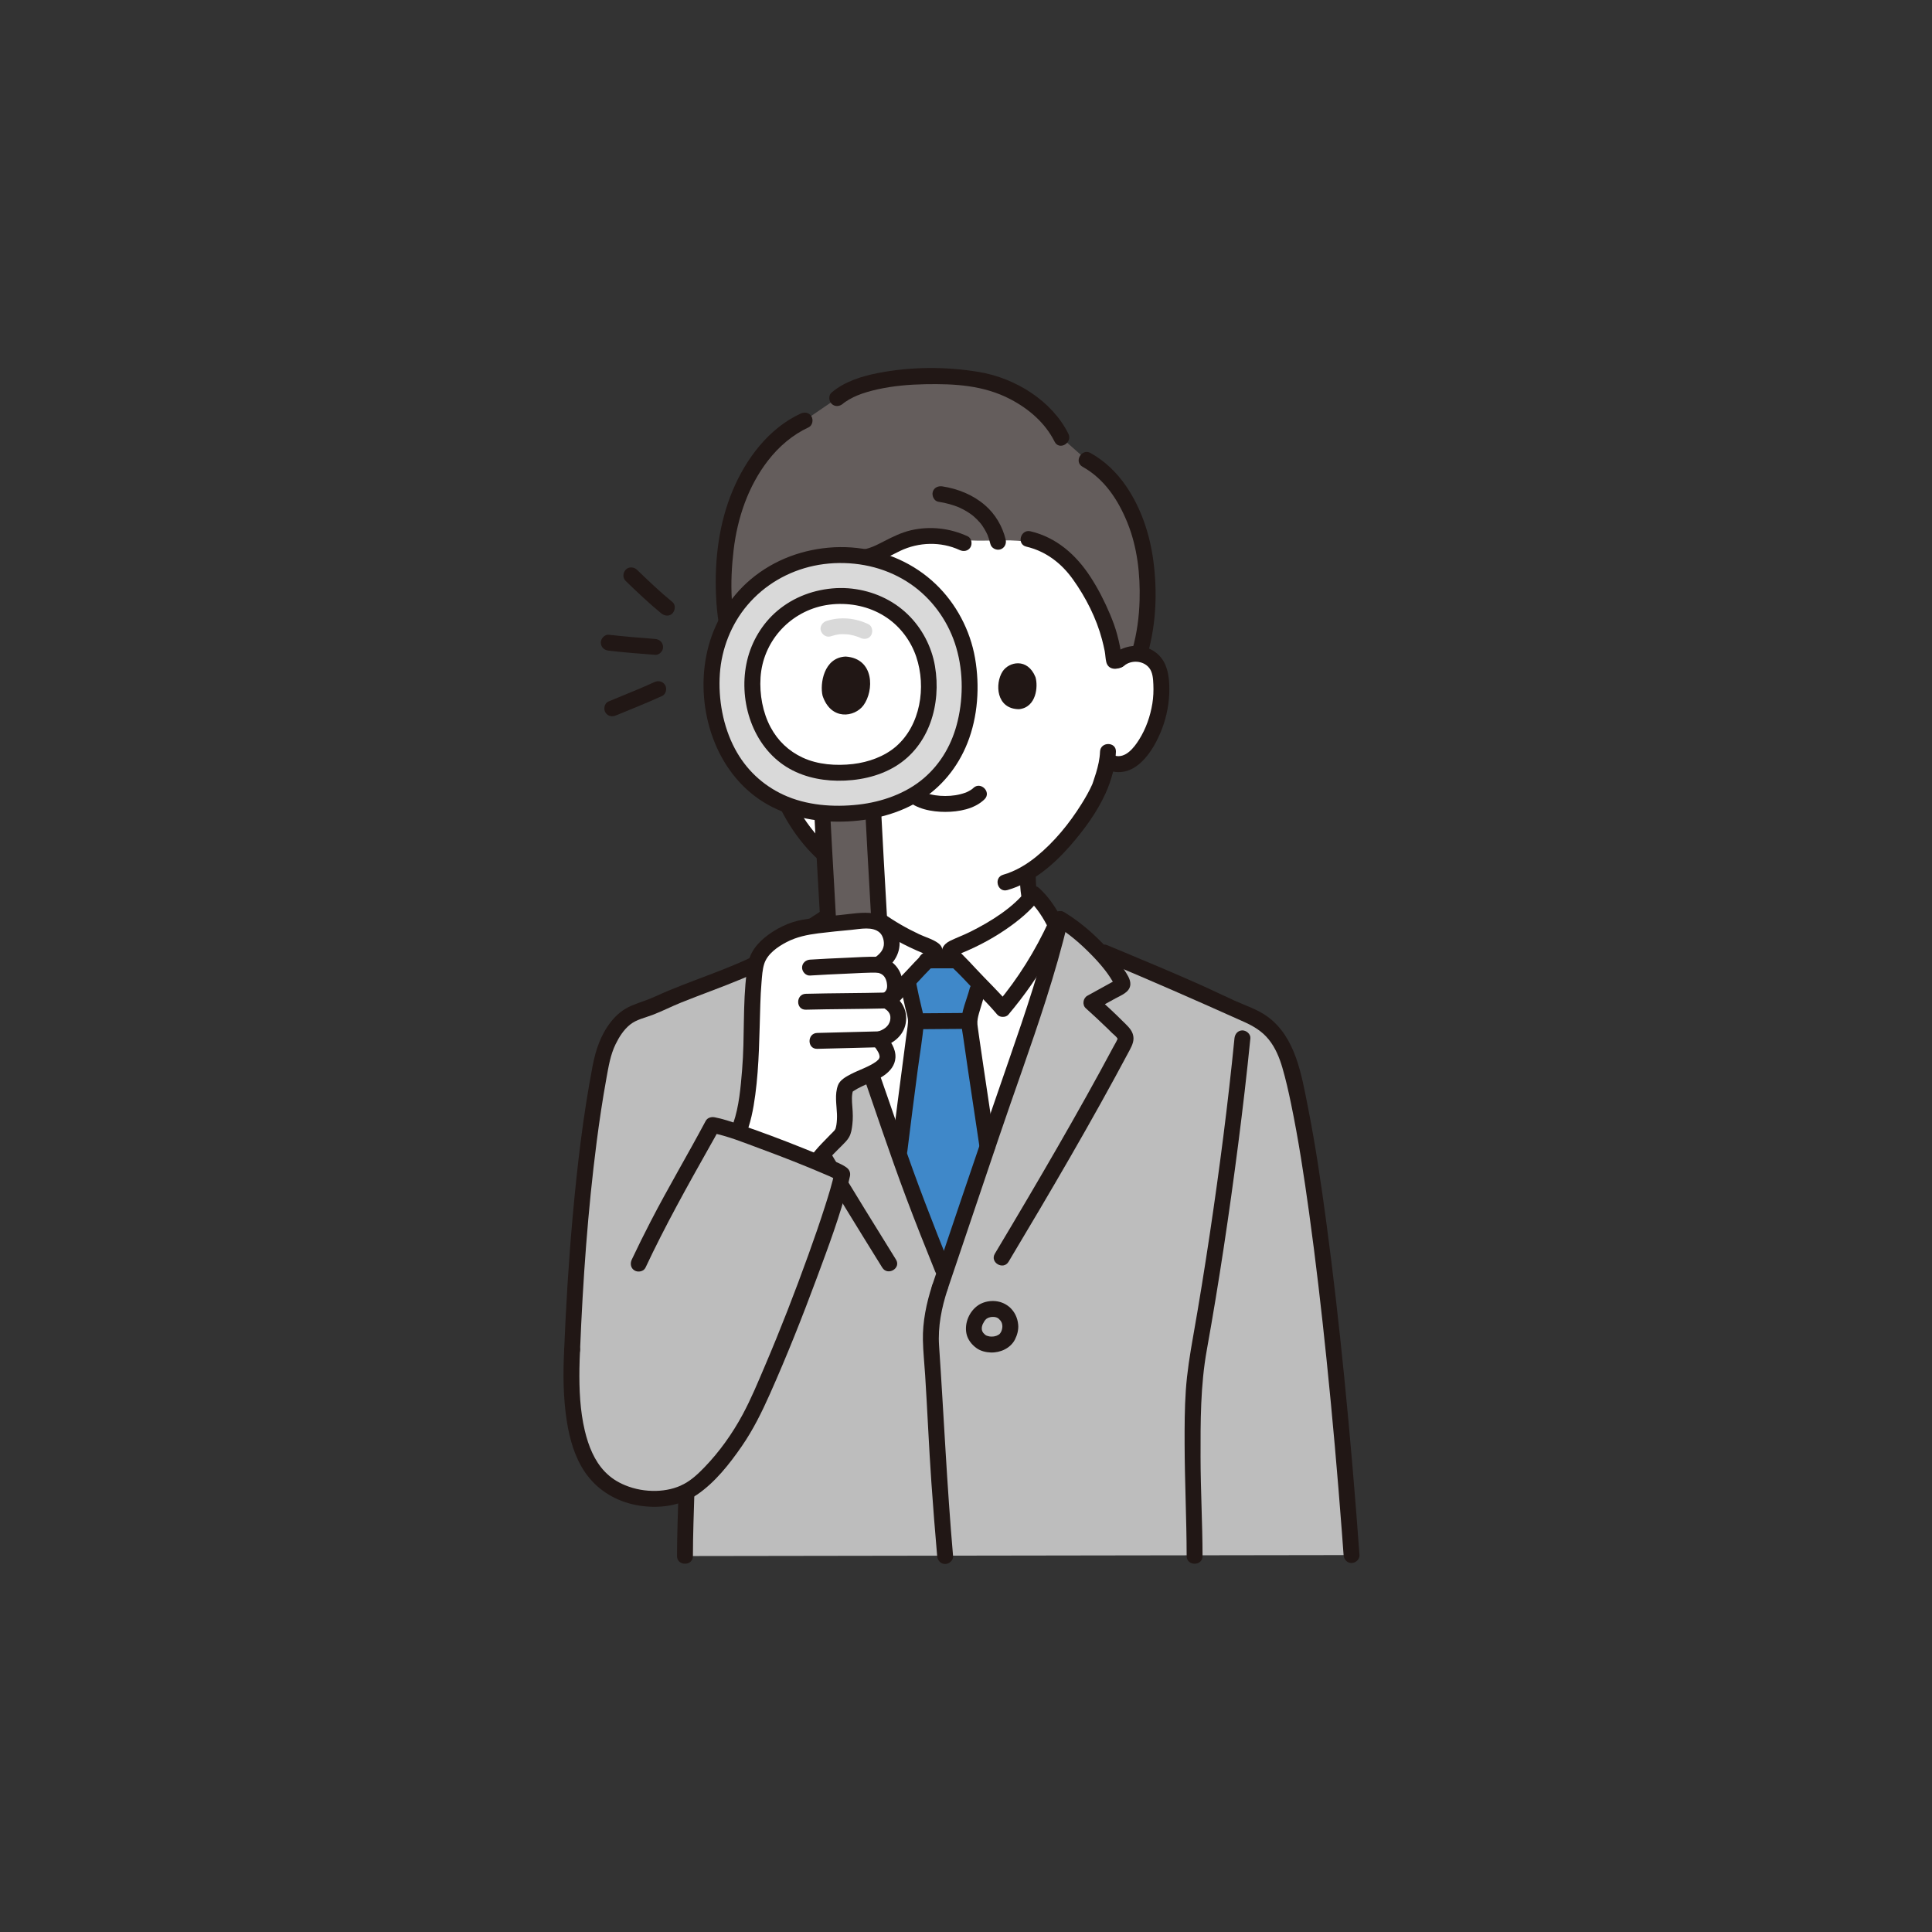 <svg width="168" height="168" viewBox="0 0 168 168" fill="none" xmlns="http://www.w3.org/2000/svg">
<rect x="0" y="0" width="168" height="168" fill="#333333" stroke="none"/>
<mask id="mask0_458_166" style="mask-type:alpha" maskUnits="userSpaceOnUse" x="0" y="0" width="168" height="168">
<rect width="168" height="168" fill="white"/>
</mask>
<g mask="url(#mask0_458_166)">
</g>
<g clip-path="url(#clip0_458_166)">
<path d="M97.252 57.408C97.726 56.981 98.428 56.774 99.084 56.872C99.74 56.971 100.338 57.366 100.638 57.906C100.851 58.284 100.919 58.715 100.958 59.135C101.102 60.792 100.776 62.481 100.024 63.99C99.659 64.726 99.182 65.43 98.519 65.966C97.904 66.457 97.286 66.691 96.265 66.174C96.114 67.085 95.793 67.957 95.669 68.328C95.186 69.619 92.657 73.843 89.369 75.855C89.373 76.894 89.429 77.974 89.775 78.831C90.518 80.671 94.533 82.987 94.809 83.108C94.809 83.108 93.251 93.109 81.645 93.109C70.039 93.109 69.613 83.108 69.613 83.108C69.89 82.987 73.274 80.994 74.02 79.153C74.37 78.29 74.423 77.204 74.425 76.168C72.926 75.439 71.543 74.285 70.303 72.823C68.56 70.77 67.664 68.459 67.175 66.518C66.229 66.896 65.523 66.408 64.969 65.966C64.306 65.43 63.83 64.726 63.464 63.99C62.713 62.481 62.386 60.792 62.53 59.135C62.569 58.715 62.638 58.284 62.85 57.906C63.15 57.366 63.748 56.971 64.404 56.872C65.061 56.774 65.763 56.981 66.236 57.408C66.236 57.408 65.793 44.529 81.922 44.529C98.051 44.529 97.251 57.408 97.251 57.408H97.252Z" fill="white"/>
<path d="M88.681 76.143C88.702 77.31 88.768 78.617 89.416 79.629C89.875 80.345 90.513 80.942 91.166 81.477C91.838 82.027 92.546 82.533 93.277 83.002C93.658 83.246 94.047 83.516 94.461 83.704C94.8 83.859 95.205 83.802 95.406 83.456C95.58 83.159 95.5 82.666 95.159 82.511C94.786 82.341 94.434 82.1 94.09 81.881C93.467 81.486 92.84 81.058 92.277 80.607C91.947 80.343 91.626 80.066 91.325 79.769C91.087 79.534 90.826 79.246 90.686 79.045C90.586 78.901 90.496 78.751 90.421 78.592C90.496 78.751 90.366 78.443 90.362 78.43C90.311 78.28 90.27 78.127 90.235 77.973C90.097 77.374 90.075 76.756 90.063 76.143C90.047 75.254 88.665 75.252 88.681 76.143L88.681 76.143Z" fill="#211715"/>
<path d="M69.963 83.705C70.363 83.522 70.739 83.252 71.103 83.007C71.783 82.549 72.445 82.052 73.052 81.499C73.636 80.968 74.219 80.352 74.56 79.632C75.069 78.558 75.112 77.32 75.118 76.152C75.122 75.262 73.739 75.261 73.735 76.152C73.732 76.704 73.726 77.262 73.651 77.809C73.592 78.244 73.453 78.778 73.301 79.065C72.977 79.677 72.475 80.17 71.941 80.641C71.42 81.101 70.867 81.509 70.284 81.894C69.958 82.11 69.622 82.347 69.264 82.511C68.925 82.666 68.842 83.157 69.016 83.457C69.22 83.805 69.621 83.86 69.962 83.704L69.963 83.705Z" fill="#211715"/>
<path d="M49.748 117.394C49.449 123.228 50.267 127.527 53.152 129.304C55.208 130.571 57.852 130.629 59.693 129.709C59.643 131.444 59.565 133.119 59.563 135.309L117.525 135.223C116.117 115.766 113.913 98.446 112.133 92.511C111.621 90.805 110.853 89.781 110 89.098C109.144 88.413 107.727 87.962 106.741 87.486C103.535 85.937 99.349 84.213 96.064 82.842C96.064 82.842 95.833 82.746 95.437 82.58C94.394 81.507 93.194 80.521 92.206 79.924C90.772 86.076 88.222 92.717 86.201 98.702C84.844 102.718 83.488 106.734 82.132 110.75C80.324 106.265 79.127 103.248 77.593 98.702C75.572 92.717 73.022 86.076 71.587 79.924L66.715 83.322C63.737 84.919 60.019 85.959 56.951 87.421C56.106 87.824 55.06 87.951 54.271 88.635C53.311 89.467 52.594 90.875 52.308 92.305C51.455 96.572 50.26 104.764 49.748 117.394" fill="#BDBDBD"/>
<path d="M66.21 57.314C66.706 57.825 66.982 56.779 67.17 56.37C67.469 55.72 67.906 54.77 68.226 54.13C68.402 53.778 68.656 53.261 68.812 52.902C68.977 52.521 69.152 52.145 69.337 51.776C69.711 51.028 70.125 50.304 70.574 49.607C70.79 49.273 71.023 48.935 71.365 48.71C72.336 48.073 73.668 48.587 74.852 48.498C76.167 48.399 77.257 47.551 78.47 47.067C80.156 46.395 82.742 46.218 84.376 46.994C85.203 47.036 85.974 47 86.723 46.994C87.369 46.988 88.275 46.956 89.235 47.106C91.646 47.659 93.319 48.989 94.532 51.005C95.252 52.202 96.078 53.9 96.441 55.23C96.585 55.757 96.713 56.291 96.798 56.834C96.827 57.015 96.848 57.202 96.864 57.384C96.876 57.508 97 57.552 97.292 57.354L97.252 57.409C97.722 56.984 98.419 56.777 99.072 56.871C100.216 53.112 99.907 48.346 98.794 45.504C98.029 43.549 96.857 41.293 94.483 39.99L92.303 38.061C91.325 36.074 89.28 34.372 86.592 33.412C83.775 32.406 75.562 32.236 72.802 34.623L69.967 36.561C66.806 38.004 64.575 41.458 63.625 45.017C62.646 48.684 62.638 54 64.016 56.973C64.768 56.7 65.668 56.895 66.237 57.408L66.21 57.314Z" fill="#645D5C"/>
<path d="M92.9 37.712C91.457 34.83 88.289 32.885 85.17 32.353C82.273 31.86 79.191 31.876 76.307 32.447C74.89 32.727 73.431 33.184 72.313 34.134C72.028 34.376 72.064 34.863 72.313 35.111C72.595 35.393 73.005 35.354 73.291 35.111C73.301 35.102 73.459 34.974 73.344 35.063C73.394 35.024 73.447 34.987 73.499 34.951C73.608 34.876 73.72 34.806 73.834 34.739C74.034 34.623 74.385 34.453 74.501 34.406C75.079 34.166 75.687 33.995 76.297 33.859C77.664 33.554 79.052 33.437 80.459 33.41C83.037 33.362 85.557 33.504 87.878 34.724C89.478 35.564 90.888 36.778 91.707 38.41C92.105 39.206 93.298 38.506 92.9 37.712Z" fill="#211715"/>
<path d="M95.654 65.366C95.632 66.002 95.485 66.62 95.303 67.228C95.234 67.457 95.159 67.683 95.082 67.909C95.056 67.988 95.03 68.066 95.002 68.144C94.984 68.196 94.898 68.385 94.988 68.186C94.716 68.793 94.386 69.371 94.032 69.934C92.972 71.624 91.68 73.209 90.13 74.475C89.274 75.174 88.297 75.76 87.23 76.065C86.376 76.309 86.738 77.644 87.597 77.398C89.803 76.768 91.641 75.18 93.118 73.478C94.287 72.13 95.399 70.615 96.138 68.981C96.644 67.865 96.995 66.591 97.037 65.366C97.067 64.476 95.684 64.477 95.654 65.366Z" fill="#211715"/>
<path d="M66.224 65.385C67.091 70.032 69.71 74.609 74.077 76.764C74.411 76.929 74.825 76.855 75.023 76.516C75.201 76.211 75.111 75.736 74.775 75.57C72.666 74.53 70.895 72.767 69.67 70.774C68.587 69.012 67.935 67.043 67.557 65.017C67.488 64.65 67.045 64.442 66.707 64.535C66.321 64.641 66.155 65.017 66.224 65.385Z" fill="#211715"/>
<path d="M97.741 57.897C98.361 57.368 99.415 57.428 99.931 58.08C100.242 58.474 100.271 59.038 100.292 59.518C100.316 60.072 100.295 60.634 100.205 61.182C100.024 62.285 99.65 63.363 99.053 64.311C98.611 65.016 97.877 65.968 96.943 65.711C96.084 65.475 95.717 66.808 96.575 67.044C98.979 67.706 100.556 64.865 101.184 62.981C101.56 61.855 101.731 60.64 101.671 59.454C101.613 58.298 101.305 57.198 100.252 56.569C99.134 55.902 97.734 56.09 96.763 56.919C96.479 57.162 96.513 57.648 96.763 57.897C97.044 58.178 97.456 58.14 97.741 57.897Z" fill="#211715"/>
<path d="M66.726 56.919C65.832 56.156 64.612 55.942 63.528 56.423C62.423 56.913 61.959 57.931 61.846 59.078C61.614 61.411 62.315 64.019 63.84 65.822C64.655 66.788 65.833 67.563 67.138 67.26C68.004 67.058 67.637 65.725 66.77 65.926C65.862 66.138 64.979 65.13 64.532 64.461C63.902 63.516 63.505 62.423 63.306 61.308C63.208 60.761 63.178 60.202 63.193 59.646C63.207 59.163 63.218 58.581 63.501 58.166C63.992 57.445 65.095 57.338 65.749 57.897C66.032 58.139 66.448 58.176 66.726 57.897C66.975 57.649 67.011 57.163 66.726 56.919Z" fill="#211715"/>
<path d="M69.619 35.964C66.838 37.255 64.88 39.877 63.715 42.643C62.515 45.49 62.129 48.679 62.262 51.751C62.334 53.395 62.551 55.08 63.128 56.629C63.259 56.979 63.596 57.217 63.978 57.112C64.314 57.02 64.592 56.613 64.461 56.262C63.477 53.621 63.465 50.6 63.792 47.834C64.12 45.047 65.053 42.282 66.786 40.046C67.731 38.827 68.913 37.809 70.316 37.158C70.655 37.001 70.74 36.513 70.564 36.212C70.361 35.865 69.958 35.807 69.618 35.965L69.619 35.964Z" fill="#211715"/>
<path d="M94.135 40.587C96.045 41.654 97.242 43.485 98.044 45.474C98.9 47.598 99.158 49.939 99.094 52.215C99.054 53.642 98.865 55.057 98.48 56.434C98.24 57.292 99.574 57.659 99.814 56.802C100.545 54.184 100.648 51.387 100.283 48.702C99.975 46.434 99.226 44.182 97.928 42.281C97.12 41.097 96.088 40.095 94.832 39.393C94.055 38.959 93.357 40.152 94.134 40.587H94.135Z" fill="#211715"/>
<path d="M84.145 46.636C82.601 45.922 80.874 45.727 79.212 46.111C78.387 46.303 77.631 46.676 76.883 47.061C76.232 47.397 75.541 47.766 74.795 47.81C74.013 47.858 73.239 47.66 72.457 47.7C71.608 47.744 70.876 48.067 70.345 48.741C69.274 50.1 68.626 51.736 67.874 53.276C67.528 53.985 67.258 54.728 66.901 55.431C66.738 55.753 66.544 56.053 66.402 56.385C66.342 56.525 66.282 56.664 66.209 56.798C66.215 56.788 66.136 56.912 66.136 56.914C66.04 56.727 66.699 56.826 66.699 56.825C66.046 56.222 65.066 57.198 65.721 57.803C66.318 58.354 67.046 58.143 67.42 57.464C67.534 57.258 67.605 57.033 67.711 56.823C67.903 56.441 68.128 56.08 68.304 55.69C68.95 54.26 69.549 52.803 70.3 51.423C70.51 51.038 70.73 50.659 70.961 50.288C71.158 49.97 71.347 49.614 71.637 49.368C72.179 48.91 73.033 49.085 73.677 49.146C74.494 49.222 75.285 49.212 76.068 48.938C76.838 48.669 77.541 48.256 78.274 47.904C79.883 47.132 81.817 47.076 83.446 47.829C83.785 47.986 84.191 47.925 84.392 47.581C84.567 47.283 84.485 46.793 84.144 46.635L84.145 46.636Z" fill="#211715"/>
<path d="M81.591 43.629C81.923 43.681 82.253 43.748 82.577 43.839C82.837 43.912 83.191 44.033 83.379 44.114C83.422 44.133 83.629 44.231 83.73 44.284C83.848 44.346 83.965 44.411 84.078 44.48C84.198 44.553 84.316 44.631 84.43 44.713C84.452 44.729 84.624 44.863 84.519 44.778C84.568 44.817 84.617 44.857 84.665 44.898C84.859 45.066 85.042 45.248 85.21 45.443C85.256 45.496 85.301 45.551 85.345 45.606C85.27 45.512 85.358 45.627 85.382 45.66C85.451 45.758 85.518 45.858 85.58 45.961C85.647 46.072 85.711 46.185 85.769 46.301C85.801 46.364 85.829 46.427 85.86 46.49C85.924 46.624 85.827 46.394 85.884 46.546C85.977 46.793 86.057 47.04 86.118 47.297C86.204 47.66 86.617 47.876 86.968 47.779C87.339 47.677 87.537 47.293 87.451 46.929C87.176 45.773 86.546 44.697 85.642 43.921C84.6 43.026 83.307 42.507 81.958 42.296C81.59 42.238 81.215 42.39 81.108 42.779C81.018 43.107 81.22 43.571 81.591 43.629L81.591 43.629Z" fill="#211715"/>
<path d="M89.243 47.533C90.947 47.937 92.294 48.971 93.303 50.386C94.415 51.943 95.34 53.759 95.828 55.612C95.915 55.943 95.995 56.277 96.061 56.613C96.121 56.925 96.123 57.261 96.198 57.568C96.37 58.272 97.133 58.267 97.641 57.951C98.395 57.483 97.702 56.286 96.943 56.758C96.721 56.867 96.821 56.902 97.244 56.863L97.492 57.111C97.547 57.293 97.559 57.292 97.527 57.109C97.514 57.002 97.5 56.894 97.485 56.787C97.459 56.606 97.429 56.425 97.394 56.245C97.324 55.886 97.238 55.531 97.144 55.178C96.985 54.584 96.773 54.008 96.534 53.441C96.057 52.304 95.493 51.195 94.82 50.162C93.572 48.247 91.877 46.737 89.61 46.2C88.746 45.994 88.376 47.327 89.243 47.533Z" fill="#211715"/>
<path d="M82.656 82.585C82.628 82.608 82.607 82.628 82.598 82.645H81.263C81.219 82.564 80.928 82.414 80.671 82.311C77.628 81.087 75.089 79.22 73.978 77.725C72.881 78.734 72.532 79.513 71.819 80.88C73.284 86.759 75.676 93.025 77.593 98.702C79.128 103.248 80.324 106.266 82.132 110.75C83.489 106.734 84.844 102.718 86.201 98.702C88.127 92.998 90.533 86.697 91.997 80.793C91.313 79.48 90.957 78.712 89.883 77.725C88.771 79.22 86.233 81.087 83.19 82.311C82.987 82.392 82.763 82.503 82.656 82.586L82.656 82.585Z" fill="white"/>
<path d="M87.203 87.732C89.251 85.3 90.532 83.22 91.812 80.436C91.24 79.333 90.856 78.619 89.883 77.725C88.771 79.22 86.233 81.087 83.19 82.311C82.933 82.414 82.642 82.564 82.598 82.645C82.525 82.781 82.667 82.9 82.734 83.007C82.838 83.174 83.353 83.604 84.227 84.564C85.22 85.653 86.382 86.751 87.203 87.732V87.732Z" fill="white"/>
<path d="M76.658 87.732C74.609 85.3 73.329 83.22 72.049 80.436C72.621 79.333 73.005 78.619 73.978 77.725C75.09 79.22 77.628 81.087 80.671 82.311C80.928 82.414 81.219 82.564 81.263 82.645C81.336 82.781 81.194 82.9 81.127 83.007C81.022 83.174 80.508 83.604 79.634 84.564C78.641 85.653 77.479 86.751 76.658 87.732V87.732Z" fill="white"/>
<path d="M82.78 83.508C82.029 83.511 81.404 83.512 80.645 83.513C80.396 83.759 80.057 84.1 79.634 84.564C79.407 84.813 79.172 85.062 78.934 85.311C79.101 86.18 79.219 86.73 79.404 87.521C79.434 87.66 79.468 87.794 79.503 87.933C79.578 88.231 79.652 88.54 79.652 88.848C79.652 89.025 78.782 95.373 78.174 100.395C79.448 104.053 80.558 106.846 82.133 110.75C83.377 107.067 84.621 103.383 85.865 99.7C85.099 94.58 84.289 89.23 84.294 88.947C84.304 88.396 84.478 87.854 84.652 87.327C84.866 86.669 84.998 86.093 85.138 85.528C84.829 85.208 84.521 84.886 84.228 84.564C83.801 84.096 83.46 83.754 83.211 83.507C83.062 83.507 82.919 83.508 82.781 83.508L82.78 83.508Z" fill="#3F88C9"/>
<path d="M79.863 89.497C81.294 89.496 82.725 89.465 84.157 89.465C84.518 89.465 84.865 89.147 84.848 88.773C84.831 88.4 84.544 88.082 84.157 88.082C82.726 88.083 81.294 88.114 79.863 88.114C79.501 88.114 79.155 88.432 79.172 88.805C79.188 89.179 79.476 89.497 79.863 89.497Z" fill="#211715"/>
<path d="M78.334 85.841C78.458 86.464 78.592 87.085 78.737 87.704C78.828 88.094 78.983 88.505 78.955 88.909C78.926 89.337 78.849 89.765 78.793 90.189C78.538 92.143 78.279 94.096 78.027 96.05C77.854 97.395 77.684 98.739 77.52 100.085C77.475 100.456 77.87 100.776 78.211 100.776C78.622 100.776 78.857 100.457 78.902 100.085C79.188 97.748 79.49 95.412 79.796 93.078C79.976 91.706 80.22 90.326 80.334 88.947C80.369 88.522 80.254 88.09 80.152 87.68C79.971 86.949 79.814 86.212 79.667 85.473C79.595 85.107 79.158 84.897 78.817 84.991C78.435 85.096 78.261 85.474 78.334 85.841Z" fill="#211715"/>
<path d="M83.129 82.817C82.28 82.818 81.431 82.821 80.582 82.822C80.221 82.823 79.874 83.14 79.891 83.514C79.908 83.888 80.195 84.205 80.582 84.205C81.431 84.203 82.28 84.201 83.129 84.199C83.49 84.199 83.837 83.882 83.82 83.508C83.803 83.134 83.516 82.816 83.129 82.817Z" fill="#211715"/>
<path d="M86.53 99.512C86.196 97.28 85.86 95.048 85.529 92.816C85.406 91.986 85.283 91.156 85.164 90.326C85.121 90.03 85.08 89.734 85.039 89.438C85.032 89.385 85.055 89.565 85.037 89.423C85.032 89.38 85.026 89.337 85.02 89.295C85.011 89.22 85 89.144 84.993 89.069C84.967 88.747 85.04 88.434 85.126 88.125C85.293 87.517 85.501 86.924 85.655 86.313C85.872 85.45 84.539 85.082 84.322 85.945C84.076 86.92 83.563 87.959 83.603 88.98C83.619 89.407 83.709 89.838 83.769 90.26C84.028 92.104 84.308 93.947 84.584 95.789C84.788 97.153 84.993 98.516 85.196 99.879C85.252 100.249 85.718 100.453 86.047 100.362C86.442 100.254 86.585 99.883 86.529 99.512L86.53 99.512Z" fill="#211715"/>
<path d="M81.054 111.787C80.559 113.307 80.22 114.936 80.253 116.54C80.274 117.559 80.385 118.58 80.449 119.597C80.646 122.702 80.774 125.81 80.99 128.914C81.139 131.047 81.306 133.179 81.493 135.309C81.526 135.681 81.788 136 82.184 136C82.533 136 82.909 135.683 82.876 135.309C82.34 129.216 82.074 123.11 81.658 117.01C81.545 115.362 81.879 113.715 82.388 112.154C82.664 111.307 81.329 110.943 81.054 111.787Z" fill="#211715"/>
<path d="M91.54 79.74C90.559 83.924 89.182 88.005 87.773 92.061C86.338 96.193 84.922 100.331 83.522 104.475C82.7 106.913 81.876 109.35 81.054 111.787C80.769 112.632 82.103 112.994 82.387 112.154C83.865 107.776 85.343 103.399 86.822 99.021C88.184 94.987 89.658 90.991 90.952 86.935C91.67 84.682 92.334 82.41 92.873 80.108C93.076 79.242 91.743 78.873 91.54 79.74Z" fill="#211715"/>
<path d="M91.857 80.521C92.924 81.173 93.882 81.998 94.763 82.881C95.229 83.348 95.678 83.836 96.083 84.356C96.252 84.573 96.412 84.799 96.561 85.029C96.637 85.146 96.71 85.264 96.779 85.384C96.808 85.435 96.837 85.486 96.865 85.538C96.885 85.576 96.905 85.614 96.924 85.652C96.957 85.718 96.952 85.701 96.909 85.602L97.004 85.253C97.052 85.205 97.042 85.204 96.972 85.252C96.91 85.287 96.847 85.321 96.785 85.355C96.703 85.4 96.62 85.446 96.537 85.492C96.31 85.617 96.083 85.743 95.855 85.868C95.421 86.107 94.987 86.347 94.554 86.586C94.177 86.794 94.087 87.376 94.414 87.671C95.053 88.25 95.689 88.833 96.307 89.436C96.437 89.563 96.566 89.691 96.694 89.819C96.819 89.945 97.092 90.145 97.167 90.305C97.194 90.362 97.201 90.289 97.158 90.389C97.066 90.605 96.932 90.815 96.821 91.022C96.047 92.473 95.256 93.915 94.455 95.352C92.801 98.316 91.102 101.255 89.38 104.181C88.429 105.797 87.472 107.407 86.51 109.016C86.052 109.782 87.247 110.478 87.704 109.714C91.329 103.65 94.914 97.556 98.23 91.317C98.47 90.866 98.674 90.424 98.502 89.909C98.35 89.454 97.953 89.123 97.624 88.794C96.901 88.07 96.148 87.38 95.391 86.694L95.251 87.779C95.83 87.46 96.408 87.141 96.987 86.822C97.491 86.544 98.256 86.279 98.291 85.602C98.314 85.149 97.992 84.698 97.755 84.332C97.493 83.928 97.199 83.544 96.895 83.172C95.681 81.69 94.192 80.328 92.554 79.327C91.793 78.862 91.098 80.057 91.857 80.521H91.857Z" fill="#211715"/>
<path d="M70.921 80.108C71.901 84.292 73.278 88.372 74.687 92.428C76.047 96.345 77.348 100.287 78.805 104.168C79.61 106.316 80.463 108.446 81.321 110.574C81.46 110.92 81.781 111.164 82.171 111.056C82.499 110.966 82.794 110.554 82.654 110.206C81.132 106.43 79.657 102.64 78.35 98.784C76.981 94.752 75.514 90.752 74.216 86.695C73.482 84.401 72.804 82.087 72.254 79.74C72.051 78.875 70.718 79.241 70.921 80.108Z" fill="#211715"/>
<path d="M71.238 79.327C69.6 80.328 68.112 81.69 66.898 83.173C66.603 83.532 66.319 83.903 66.064 84.292C65.818 84.666 65.479 85.138 65.502 85.602C65.535 86.282 66.301 86.544 66.806 86.823C67.385 87.142 67.963 87.461 68.542 87.78L68.402 86.694C67.695 87.334 66.992 87.979 66.314 88.65C66.005 88.956 65.628 89.264 65.408 89.645C65.135 90.119 65.206 90.618 65.441 91.087C66.205 92.618 67.075 94.105 67.92 95.592C69.729 98.778 71.612 101.921 73.522 105.047C74.58 106.778 75.647 108.503 76.718 110.226C77.186 110.981 78.382 110.287 77.911 109.529C74.285 103.69 70.671 97.832 67.387 91.791C67.173 91.396 66.959 91 66.748 90.603C66.71 90.532 66.626 90.425 66.612 90.344C66.598 90.256 66.583 90.398 66.626 90.305C66.706 90.132 66.966 89.954 67.099 89.819C67.835 89.079 68.606 88.372 69.379 87.672C69.706 87.376 69.616 86.793 69.239 86.586C68.805 86.347 68.371 86.108 67.938 85.868C67.731 85.754 67.524 85.64 67.317 85.526C67.214 85.469 67.111 85.412 67.007 85.355C66.956 85.327 66.733 85.147 66.79 85.254L66.884 85.602C66.889 85.712 66.841 85.695 66.908 85.576C66.937 85.525 66.964 85.474 66.993 85.423C67.06 85.303 67.132 85.186 67.206 85.07C67.353 84.84 67.511 84.614 67.677 84.398C68.09 83.862 68.552 83.36 69.03 82.881C69.912 81.999 70.869 81.173 71.936 80.521C72.694 80.057 72 78.861 71.238 79.327Z" fill="#211715"/>
<path d="M87.692 88.221C89.099 86.546 90.362 84.765 91.396 82.834C91.648 82.363 91.888 81.885 92.119 81.403C92.239 81.153 92.405 80.887 92.478 80.62C92.573 80.277 92.349 79.968 92.195 79.679C91.711 78.765 91.132 77.944 90.373 77.237C90.017 76.906 89.558 77.017 89.287 77.376C88.128 78.914 86.142 80.143 84.373 81.025C83.799 81.311 83.196 81.532 82.619 81.811C82.017 82.103 81.665 82.67 82.091 83.29C82.54 83.944 83.204 84.472 83.739 85.053C84.72 86.119 85.781 87.114 86.715 88.222C86.956 88.507 87.445 88.47 87.693 88.222C87.976 87.939 87.934 87.53 87.693 87.244C86.814 86.203 85.819 85.267 84.893 84.268C84.495 83.839 84.097 83.412 83.681 83C83.569 82.889 83.458 82.776 83.346 82.665C83.301 82.621 83.201 82.475 83.344 82.677C83.327 82.653 83.235 82.495 83.245 82.541V82.909L83.265 82.829L83.088 83.135C83.017 83.217 83.16 83.086 83.212 83.058C83.265 83.029 83.32 83.003 83.374 82.978C83.607 82.873 83.847 82.783 84.081 82.681C84.493 82.502 84.898 82.31 85.297 82.105C86.03 81.728 86.742 81.309 87.423 80.845C88.565 80.068 89.646 79.182 90.481 78.074L89.395 78.214C90.197 78.961 90.715 79.821 91.216 80.785V80.087C90.022 82.674 88.548 85.061 86.715 87.244C86.475 87.53 86.435 87.941 86.715 88.222C86.962 88.468 87.452 88.509 87.693 88.222L87.692 88.221Z" fill="#211715"/>
<path d="M77.146 87.244C75.314 85.061 73.839 82.673 72.646 80.087V80.785C73.147 79.821 73.665 78.96 74.466 78.214L73.381 78.074C74.216 79.181 75.296 80.068 76.438 80.845C77.12 81.309 77.832 81.728 78.564 82.104C78.944 82.3 79.33 82.483 79.721 82.655C79.955 82.757 80.193 82.851 80.427 82.953C80.503 82.986 80.576 83.018 80.65 83.057C80.697 83.082 80.858 83.232 80.774 83.134L80.597 82.829L80.617 82.909V82.541C80.627 82.495 80.535 82.653 80.518 82.677C80.66 82.475 80.56 82.62 80.516 82.665C80.403 82.776 80.293 82.889 80.181 83C79.765 83.412 79.367 83.839 78.969 84.268C78.043 85.266 77.048 86.203 76.169 87.244C75.928 87.529 75.889 87.942 76.169 88.221C76.416 88.468 76.905 88.508 77.147 88.221C77.969 87.247 78.894 86.365 79.766 85.438C80.171 85.007 80.567 84.569 80.984 84.151C81.186 83.948 81.404 83.755 81.588 83.535C81.983 83.062 82.159 82.432 81.579 82.01C81.103 81.663 80.48 81.496 79.948 81.247C78.853 80.734 77.797 80.128 76.812 79.426C76.009 78.853 75.121 78.101 74.575 77.376C74.304 77.017 73.844 76.906 73.489 77.237C72.73 77.944 72.151 78.765 71.666 79.679C71.526 79.942 71.329 80.217 71.371 80.528C71.409 80.807 71.595 81.093 71.716 81.347C71.955 81.849 72.204 82.345 72.466 82.834C73.499 84.765 74.762 86.546 76.169 88.221C76.409 88.507 76.899 88.469 77.147 88.221C77.43 87.938 77.388 87.531 77.147 87.244H77.146Z" fill="#211715"/>
<path d="M104.569 135.309C104.564 132.446 104.4 129.587 104.396 126.724C104.391 123.593 104.383 120.487 104.939 117.394C106.007 111.452 106.899 105.478 107.67 99.49C108.064 96.429 108.423 93.363 108.728 90.291C108.765 89.919 108.384 89.6 108.037 89.6C107.632 89.6 107.382 89.918 107.345 90.291C106.783 95.969 106.048 101.631 105.204 107.274C104.756 110.265 104.275 113.251 103.748 116.229C103.473 117.784 103.221 119.332 103.114 120.91C103.009 122.456 103.006 124.006 103.01 125.554C103.019 128.807 103.181 132.056 103.187 135.309C103.188 136.198 104.571 136.2 104.569 135.309H104.569Z" fill="#211715"/>
<path d="M59.002 129.708C58.947 131.575 58.875 133.441 58.872 135.309C58.87 136.198 60.253 136.2 60.254 135.309C60.257 133.441 60.33 131.575 60.385 129.708C60.411 128.818 59.028 128.819 59.002 129.708Z" fill="#211715"/>
<path d="M95.88 83.508C100.008 85.231 104.097 87.025 108.176 88.858C109.016 89.235 109.758 89.681 110.339 90.408C110.904 91.115 111.253 91.967 111.506 92.828C111.808 93.857 112.043 94.906 112.261 95.956C112.912 99.088 113.391 102.257 113.831 105.425C114.418 109.654 114.906 113.897 115.344 118.144C115.862 123.165 116.305 128.195 116.686 133.228C116.736 133.893 116.785 134.558 116.834 135.223C116.861 135.596 117.132 135.915 117.525 135.915C117.878 135.915 118.243 135.598 118.216 135.223C117.84 130.037 117.4 124.855 116.883 119.68C116.434 115.194 115.928 110.713 115.326 106.245C114.877 102.909 114.388 99.573 113.733 96.27C113.181 93.488 112.67 90.193 110.228 88.409C109.369 87.781 108.33 87.451 107.368 87.018C106.371 86.569 105.389 86.085 104.389 85.639C102.192 84.658 99.973 83.728 97.752 82.802C97.25 82.593 96.749 82.384 96.247 82.175C95.902 82.031 95.487 82.33 95.397 82.658C95.287 83.056 95.533 83.364 95.879 83.508L95.88 83.508Z" fill="#211715"/>
<path d="M86.816 114.645C86.893 114.714 86.955 114.798 87.03 114.868C86.959 114.776 86.945 114.758 86.987 114.815C87 114.834 87.013 114.853 87.025 114.873C87.047 114.907 87.067 114.941 87.085 114.977C87.114 115.032 87.145 115.152 87.078 114.946C87.091 114.986 87.109 115.025 87.121 115.066C87.145 115.144 87.162 115.225 87.174 115.306L87.149 115.122C87.167 115.268 87.166 115.413 87.148 115.558L87.173 115.374C87.161 115.456 87.145 115.536 87.123 115.616C87.114 115.649 87.103 115.683 87.092 115.716C87.081 115.748 87.025 115.885 87.082 115.751C87.138 115.619 87.082 115.746 87.067 115.778C87.051 115.808 87.035 115.837 87.018 115.867C87.002 115.894 86.984 115.92 86.967 115.946C86.896 116.057 87.088 115.808 87.008 115.895C86.979 115.926 86.864 116.082 86.822 116.075C86.827 116.076 86.982 115.963 86.876 116.03C86.859 116.041 86.843 116.053 86.825 116.064C86.787 116.088 86.746 116.11 86.706 116.131C86.688 116.14 86.669 116.149 86.65 116.157C86.553 116.206 86.793 116.104 86.716 116.13C86.677 116.142 86.638 116.157 86.599 116.17C86.505 116.198 86.409 116.218 86.311 116.233L86.495 116.208C86.321 116.231 86.146 116.231 85.972 116.21L86.156 116.234C86.015 116.214 85.887 116.174 85.753 116.131C85.961 116.198 85.867 116.181 85.813 116.155C85.779 116.138 85.746 116.12 85.714 116.101C85.69 116.086 85.667 116.07 85.643 116.055C85.548 115.994 85.791 116.183 85.681 116.083C85.617 116.026 85.558 115.967 85.501 115.904C85.42 115.815 85.6 116.051 85.499 115.9C85.48 115.871 85.462 115.842 85.445 115.812C85.428 115.782 85.414 115.752 85.398 115.722C85.344 115.618 85.462 115.901 85.408 115.736C85.385 115.665 85.37 115.593 85.359 115.519L85.384 115.703C85.368 115.578 85.369 115.454 85.384 115.33L85.359 115.513C85.371 115.425 85.39 115.338 85.416 115.253C85.428 115.212 85.443 115.173 85.457 115.133C85.503 115.001 85.387 115.276 85.45 115.151C85.491 115.069 85.533 114.989 85.582 114.912C85.605 114.876 85.63 114.84 85.655 114.805C85.666 114.789 85.678 114.767 85.693 114.754C85.672 114.772 85.579 114.891 85.655 114.806C85.681 114.776 85.706 114.747 85.734 114.72C85.758 114.696 85.868 114.607 85.764 114.687C85.659 114.768 85.776 114.682 85.804 114.664C85.843 114.639 85.883 114.617 85.924 114.596C85.931 114.593 85.974 114.566 85.98 114.57C85.98 114.57 85.809 114.635 85.901 114.603C85.941 114.589 85.98 114.574 86.021 114.562C86.114 114.534 86.208 114.515 86.304 114.502L86.12 114.527C86.272 114.509 86.423 114.509 86.574 114.528L86.391 114.503C86.455 114.513 86.518 114.525 86.581 114.541C86.607 114.548 86.633 114.556 86.659 114.564C86.686 114.573 86.803 114.621 86.682 114.569C86.566 114.519 86.661 114.56 86.687 114.574C86.716 114.588 86.744 114.604 86.772 114.62C86.799 114.637 86.826 114.655 86.853 114.673C86.95 114.736 86.721 114.564 86.815 114.645C86.956 114.767 87.113 114.848 87.304 114.848C87.474 114.848 87.676 114.773 87.793 114.645C88.03 114.387 88.085 113.919 87.793 113.668C87.392 113.324 86.91 113.142 86.38 113.13C85.937 113.121 85.453 113.241 85.081 113.486C84.292 114.007 83.844 115.053 84.042 115.979C84.152 116.494 84.502 116.933 84.922 117.233C85.274 117.484 85.728 117.592 86.154 117.608C86.983 117.639 87.873 117.237 88.259 116.476C88.458 116.083 88.58 115.625 88.538 115.182C88.482 114.595 88.235 114.066 87.793 113.668C87.524 113.426 87.077 113.383 86.815 113.668C86.573 113.932 86.528 114.387 86.815 114.646L86.816 114.645Z" fill="#211715"/>
<path d="M50.44 117.394C50.687 111.334 51.111 105.274 51.888 99.257C52.117 97.487 52.4 95.593 52.73 93.773C52.913 92.766 53.074 91.737 53.526 90.808C53.835 90.173 54.239 89.533 54.8 89.088C55.361 88.644 56.095 88.501 56.748 88.251C57.584 87.932 58.385 87.518 59.217 87.183C60.097 86.828 60.986 86.494 61.873 86.156C63.633 85.487 65.399 84.805 67.064 83.919C67.85 83.5 67.153 82.306 66.367 82.725C63.35 84.331 60.027 85.244 56.929 86.671C56.261 86.979 55.556 87.174 54.882 87.465C54.165 87.775 53.59 88.256 53.111 88.869C52.226 90.002 51.79 91.33 51.524 92.724C50.695 97.067 50.184 101.475 49.79 105.877C49.447 109.709 49.214 113.55 49.057 117.394C49.021 118.283 50.404 118.281 50.44 117.394L50.44 117.394Z" fill="#211715"/>
<path d="M56.889 59.321C56.573 59.467 56.255 59.607 55.935 59.744C55.845 59.783 55.755 59.821 55.664 59.86C55.56 59.904 55.751 59.824 55.646 59.867C55.605 59.884 55.564 59.901 55.523 59.919C55.338 59.996 55.152 60.073 54.966 60.15C54.275 60.435 53.581 60.716 52.892 61.008C52.558 61.149 52.46 61.667 52.644 61.953C52.868 62.301 53.232 62.353 53.59 62.201C53.439 62.265 53.659 62.173 53.702 62.154C53.773 62.125 53.845 62.095 53.916 62.066C54.076 61.999 54.236 61.934 54.397 61.868C54.75 61.722 55.104 61.578 55.458 61.432C56.172 61.136 56.886 60.839 57.587 60.514C57.916 60.362 58.023 59.862 57.834 59.568C57.616 59.229 57.241 59.157 56.889 59.32L56.889 59.321Z" fill="#211715"/>
<path d="M56.968 55.561C55.622 55.454 54.276 55.354 52.935 55.197C52.575 55.155 52.229 55.545 52.244 55.889C52.262 56.299 52.549 56.535 52.935 56.58C54.276 56.736 55.622 56.837 56.968 56.943C57.329 56.972 57.675 56.605 57.659 56.252C57.641 55.853 57.355 55.591 56.968 55.561Z" fill="#211715"/>
<path d="M58.477 52.356C57.399 51.472 56.387 50.51 55.386 49.541C55.125 49.289 54.663 49.263 54.408 49.541C54.158 49.813 54.13 50.25 54.408 50.519C55.409 51.488 56.422 52.449 57.499 53.334C57.778 53.563 58.208 53.627 58.477 53.334C58.71 53.08 58.775 52.602 58.477 52.356Z" fill="#211715"/>
<path d="M78.785 69.501C79.653 70.353 81.031 70.599 82.196 70.599C83.362 70.599 84.74 70.355 85.609 69.504C86.246 68.881 85.269 67.904 84.632 68.527C84.603 68.555 84.459 68.677 84.545 68.609C84.626 68.546 84.439 68.68 84.396 68.706C84.32 68.752 84.242 68.795 84.163 68.835C84.109 68.862 84.055 68.888 84 68.912C84.094 68.871 83.998 68.912 83.954 68.927C83.379 69.133 82.804 69.216 82.196 69.216C81.603 69.216 81.03 69.141 80.47 68.937C80.462 68.934 80.262 68.852 80.392 68.909C80.347 68.889 80.301 68.868 80.257 68.846C80.168 68.802 80.081 68.755 79.998 68.704C79.933 68.664 79.873 68.619 79.81 68.577C79.987 68.697 79.805 68.567 79.763 68.524C79.127 67.901 78.148 68.877 78.785 69.501Z" fill="#211715"/>
<path d="M90.04 58.878C90.285 59.676 90.124 61.514 88.611 61.669C86.611 61.656 86.505 59.435 87.179 58.391C87.731 57.536 89.352 57.181 90.04 58.878Z" fill="#211715"/>
<path d="M72.534 48.28C65.916 48.609 61.595 53.962 61.893 59.96C62.237 66.904 66.785 71.078 73.649 70.738C80.672 70.389 84.624 65.793 84.28 58.849C83.98 52.81 79.129 47.953 72.534 48.28Z" fill="#D9D9D9"/>
<path d="M72.711 51.833C68.186 52.057 65.233 55.717 65.436 59.817C65.672 64.564 68.781 67.417 73.473 67.185C78.274 66.946 80.976 63.804 80.74 59.058C80.535 54.929 77.219 51.609 72.711 51.833Z" fill="white"/>
<path d="M71.504 70.844C71.587 72.506 72.079 81.061 72.198 83.448C72.269 84.881 73.419 85.745 74.528 85.69C76.002 85.616 76.71 84.931 76.625 83.228C76.501 80.737 76.061 73.148 75.945 70.794L71.504 70.844Z" fill="#645D5C"/>
<path d="M72.534 47.589C69.867 47.732 67.319 48.657 65.27 50.388C63.392 51.975 62.063 54.203 61.508 56.595C60.428 61.244 61.991 66.752 66.029 69.512C68.007 70.863 70.43 71.436 72.803 71.448C75.255 71.46 77.79 70.951 79.905 69.669C81.847 68.493 83.288 66.715 84.123 64.613C85.036 62.317 85.209 59.659 84.788 57.237C84.365 54.798 83.149 52.491 81.356 50.782C79.49 49.003 77.088 47.943 74.537 47.651C73.872 47.575 73.203 47.558 72.534 47.589C71.648 47.629 71.643 49.012 72.534 48.971C74.909 48.863 77.246 49.446 79.211 50.804C80.993 52.035 82.343 53.875 83.03 55.924C83.752 58.075 83.8 60.492 83.278 62.689C82.815 64.642 81.852 66.371 80.323 67.677C78.778 68.997 76.7 69.734 74.649 69.965C72.461 70.212 70.115 70.035 68.127 69.112C66.298 68.263 64.862 66.897 63.915 65.126C62.869 63.167 62.444 60.797 62.597 58.578C62.746 56.416 63.584 54.276 64.99 52.62C66.485 50.859 68.517 49.678 70.774 49.198C71.355 49.074 71.941 49.003 72.534 48.971C73.419 48.924 73.425 47.541 72.534 47.589Z" fill="#211715"/>
<path d="M70.813 70.844C71.016 74.911 71.275 78.976 71.486 83.043C71.519 83.682 71.581 84.292 71.893 84.866C72.239 85.5 72.826 85.978 73.502 86.223C74.64 86.635 76.232 86.294 76.902 85.229C77.5 84.277 77.31 83.064 77.253 81.998C77.191 80.835 77.125 79.672 77.061 78.509C76.917 75.937 76.764 73.367 76.636 70.794C76.592 69.909 75.21 69.904 75.254 70.794C75.358 72.897 75.482 74.999 75.6 77.102C75.667 78.304 75.734 79.507 75.8 80.71C75.85 81.617 75.933 82.531 75.941 83.44C75.943 83.714 75.93 83.941 75.859 84.194C75.803 84.391 75.728 84.533 75.603 84.654C75.49 84.763 75.344 84.839 75.181 84.889C74.919 84.97 74.711 84.999 74.443 85C74.006 85.002 73.537 84.79 73.237 84.406C72.936 84.019 72.896 83.561 72.872 83.092C72.766 81.048 72.649 79.005 72.535 76.962C72.42 74.919 72.298 72.883 72.197 70.844C72.153 69.958 70.77 69.953 70.814 70.844L70.813 70.844Z" fill="#211715"/>
<path d="M72.711 51.142C70.825 51.246 69.04 51.895 67.592 53.117C66.286 54.22 65.358 55.777 64.967 57.438C64.197 60.714 65.298 64.567 68.132 66.52C69.499 67.463 71.184 67.87 72.829 67.888C74.561 67.908 76.362 67.55 77.856 66.645C80.825 64.847 81.863 61.212 81.302 57.923C81.013 56.226 80.166 54.613 78.927 53.418C77.607 52.145 75.907 51.397 74.095 51.186C73.635 51.133 73.173 51.122 72.71 51.142C71.824 51.18 71.819 52.563 72.71 52.524C74.289 52.455 75.826 52.832 77.137 53.728C78.317 54.535 79.218 55.758 79.673 57.11C80.565 59.763 80.032 63.078 77.908 64.915C76.906 65.78 75.525 66.279 74.172 66.437C72.706 66.607 71.112 66.494 69.793 65.878C68.574 65.308 67.636 64.415 67.006 63.234C66.319 61.947 66.04 60.379 66.134 58.913C66.328 55.865 68.549 53.333 71.517 52.681C71.912 52.595 72.307 52.547 72.71 52.524C73.595 52.475 73.601 51.092 72.71 51.142L72.711 51.142Z" fill="#211715"/>
<path d="M62.756 101.991C63.353 100.049 64.469 98.436 64.802 96.422C65.127 94.456 65.32 92.396 65.361 90.402C65.406 88.2 65.389 85.845 65.709 83.947C65.968 82.414 67.833 81.17 69.713 80.692C71.212 80.396 73.877 80.191 74.814 80.09C75.982 79.964 77.015 80.255 77.377 81.205C77.827 82.383 77.35 83.261 76.385 83.887C77.351 84.047 77.736 84.823 77.796 85.406C77.839 85.816 77.919 86.575 77.083 86.998C77.847 87.363 78.097 87.971 78.114 88.418C78.146 89.311 77.61 90.086 76.43 90.397C78.841 93.163 74.749 93.293 73.534 94.555C73.199 95.462 73.558 96.525 73.46 97.493C73.341 98.65 73.267 98.559 72.467 99.386C71.137 100.763 70.788 101.031 70.487 103.006L62.756 101.992L62.756 101.991Z" fill="white"/>
<path d="M63.422 102.175C63.782 101.03 64.329 99.961 64.786 98.854C65.275 97.668 65.507 96.472 65.676 95.205C66.026 92.582 66.028 89.965 66.114 87.326C66.135 86.678 66.166 86.03 66.222 85.384C66.267 84.869 66.295 84.316 66.451 83.82C66.728 82.941 67.622 82.328 68.397 81.924C69.271 81.468 70.195 81.282 71.164 81.158C72.121 81.036 73.082 80.946 74.043 80.856C74.811 80.783 75.88 80.535 76.499 81.1C76.78 81.358 76.902 81.848 76.848 82.222C76.781 82.692 76.411 83.039 76.035 83.29C75.582 83.593 75.576 84.432 76.2 84.553C76.472 84.606 76.71 84.689 76.887 84.911C77.008 85.062 77.083 85.289 77.107 85.429C77.175 85.83 77.176 86.159 76.734 86.401C76.294 86.641 76.273 87.36 76.734 87.595C77.011 87.736 77.261 87.909 77.38 88.208C77.425 88.319 77.442 88.515 77.409 88.696C77.307 89.263 76.814 89.57 76.246 89.73C75.717 89.879 75.609 90.497 75.941 90.885C76.116 91.09 76.272 91.305 76.394 91.546C76.402 91.561 76.448 91.671 76.409 91.571C76.428 91.621 76.445 91.671 76.459 91.722C76.472 91.769 76.484 91.817 76.492 91.865C76.463 91.696 76.483 91.863 76.485 91.897C76.496 92.057 76.515 91.795 76.492 91.888C76.483 91.927 76.472 91.967 76.462 92.006C76.451 92.049 76.407 92.109 76.478 91.975C76.459 92.011 76.437 92.045 76.419 92.081C76.358 92.2 76.48 92.042 76.357 92.158C76.319 92.194 76.281 92.231 76.243 92.267C76.217 92.292 76.085 92.388 76.21 92.297C75.534 92.785 74.714 93.025 73.979 93.408C73.566 93.623 73.036 93.914 72.867 94.37C72.568 95.176 72.748 96.047 72.78 96.877C72.792 97.177 72.774 97.532 72.734 97.793C72.716 97.907 72.69 98.018 72.66 98.129C72.627 98.253 72.657 98.148 72.67 98.12C72.644 98.176 72.611 98.227 72.579 98.28C72.523 98.368 72.691 98.159 72.564 98.295C72.535 98.326 72.507 98.358 72.478 98.389C72.386 98.486 72.291 98.579 72.197 98.673C71.954 98.918 71.713 99.167 71.474 99.417C71.072 99.838 70.662 100.279 70.394 100.8C70.068 101.433 69.928 102.124 69.82 102.821C69.762 103.19 69.913 103.565 70.302 103.672C70.63 103.762 71.095 103.56 71.153 103.189C71.268 102.448 71.386 101.774 71.76 101.204C72.094 100.694 72.734 100.093 73.239 99.586C73.458 99.365 73.69 99.141 73.841 98.865C74.022 98.535 74.07 98.171 74.115 97.804C74.18 97.28 74.161 96.775 74.118 96.251C74.077 95.737 74.034 95.233 74.2 94.738L74.022 95.043C74.072 94.993 74.123 94.946 74.176 94.9C74.086 94.978 74.162 94.91 74.213 94.875C74.328 94.798 74.446 94.726 74.567 94.66C74.812 94.525 75.068 94.41 75.323 94.296C75.854 94.06 76.408 93.844 76.885 93.507C77.409 93.136 77.823 92.638 77.864 91.972C77.912 91.179 77.409 90.478 76.919 89.907L76.614 91.062C77.639 90.774 78.561 90.082 78.758 88.98C78.952 87.886 78.418 86.901 77.432 86.4V87.594C78.335 87.1 78.601 86.21 78.467 85.245C78.326 84.23 77.581 83.416 76.568 83.219L76.734 84.483C77.75 83.804 78.398 82.806 78.188 81.55C77.99 80.368 77.104 79.587 75.939 79.42C75.006 79.286 74.018 79.472 73.085 79.564C71.981 79.672 70.873 79.783 69.78 79.977C68.591 80.188 67.417 80.772 66.487 81.535C66.055 81.889 65.66 82.323 65.391 82.815C65.094 83.357 65.009 83.924 64.932 84.528C64.571 87.338 64.768 90.188 64.533 93.008C64.403 94.567 64.273 96.197 63.759 97.684C63.274 99.087 62.535 100.387 62.089 101.807C61.822 102.658 63.156 103.022 63.422 102.174L63.422 102.175Z" fill="#211715"/>
<path d="M70.437 84.829C71.485 84.761 72.534 84.715 73.583 84.668C74.514 84.628 75.452 84.562 76.384 84.578C77.274 84.594 77.274 83.211 76.384 83.196C75.452 83.18 74.514 83.245 73.583 83.286C72.534 83.332 71.485 83.379 70.437 83.447C70.064 83.471 69.746 83.747 69.746 84.138C69.746 84.494 70.063 84.854 70.437 84.829Z" fill="#211715"/>
<path d="M70.073 87.799C72.41 87.74 74.747 87.748 77.083 87.689C77.971 87.667 77.974 86.284 77.083 86.307C74.747 86.366 72.409 86.357 70.073 86.417C69.186 86.439 69.182 87.822 70.073 87.799Z" fill="#211715"/>
<path d="M71.062 91.203C72.872 91.158 74.681 91.111 76.491 91.065C77.379 91.042 77.382 89.66 76.491 89.682C74.681 89.728 72.872 89.775 71.062 89.821C70.174 89.843 70.171 91.226 71.062 91.203Z" fill="#211715"/>
<path d="M71.528 60.497C71.282 59.471 71.627 57.17 73.54 57.092C76.051 57.264 76.01 60.07 75.083 61.333C74.323 62.366 72.26 62.687 71.528 60.497Z" fill="#211715"/>
<path d="M62.177 97.868C62.098 97.849 62.025 97.834 61.96 97.822C61.251 99.158 57.837 104.961 55.532 109.883L68.078 116.805C70.412 111.085 72.743 104.516 73.241 102.103C72.408 101.498 64.457 98.392 62.177 97.868Z" fill="#BDBDBD"/>
<path d="M56.129 110.232C57.827 106.615 59.777 103.123 61.738 99.644C62.013 99.155 62.293 98.667 62.557 98.171L61.777 98.489C63.278 98.768 64.754 99.385 66.18 99.91C67.128 100.259 68.071 100.619 69.01 100.99C69.454 101.165 69.897 101.343 70.339 101.525C70.768 101.701 70.952 101.778 71.357 101.953C71.865 102.174 72.436 102.376 72.892 102.7L72.575 101.919C72.368 102.908 72.063 103.878 71.757 104.84C71.3 106.276 70.805 107.699 70.294 109.116C69.122 112.37 67.87 115.599 66.512 118.78C65.906 120.2 65.311 121.645 64.578 123.005C63.686 124.658 62.573 126.226 61.268 127.579C60.727 128.14 60.15 128.686 59.457 129.054C58.727 129.442 57.888 129.619 57.066 129.642C56.142 129.667 55.214 129.506 54.359 129.153C53.651 128.86 53.097 128.49 52.602 127.979C51.688 127.037 51.17 125.736 50.855 124.415C50.436 122.656 50.361 120.826 50.385 119.024C50.393 118.48 50.413 117.937 50.44 117.394C50.484 116.505 49.102 116.507 49.057 117.394C48.954 119.462 48.969 121.542 49.29 123.591C49.533 125.147 49.987 126.748 50.894 128.056C51.865 129.458 53.304 130.393 54.961 130.796C56.823 131.248 58.995 131.073 60.611 129.972C62.183 128.901 63.427 127.313 64.499 125.764C65.492 124.329 66.246 122.792 66.955 121.202C68.431 117.89 69.769 114.515 71.03 111.117C72.031 108.418 73.058 105.689 73.766 102.894C73.817 102.693 73.865 102.49 73.907 102.286C73.975 101.96 73.855 101.694 73.59 101.506C73.203 101.232 72.728 101.055 72.298 100.866C71.48 100.505 70.653 100.165 69.823 99.834C67.979 99.096 66.118 98.39 64.234 97.76C63.55 97.532 62.855 97.288 62.144 97.156C61.85 97.101 61.515 97.189 61.364 97.474C59.801 100.407 58.102 103.263 56.576 106.217C56.01 107.314 55.46 108.418 54.935 109.534C54.777 109.872 54.841 110.28 55.184 110.48C55.483 110.656 55.97 110.572 56.129 110.232L56.129 110.232Z" fill="#211715"/>
<path d="M72.23 55.332C72.348 55.294 72.468 55.259 72.589 55.231C72.659 55.215 72.728 55.201 72.798 55.188C72.833 55.182 72.868 55.176 72.904 55.171L72.826 55.181C73.07 55.129 73.351 55.142 73.598 55.156C73.66 55.16 73.722 55.167 73.784 55.172C73.929 55.183 73.653 55.149 73.838 55.179C73.961 55.199 74.083 55.224 74.204 55.255C74.324 55.286 74.444 55.322 74.561 55.364C74.618 55.384 74.681 55.402 74.735 55.43C74.573 55.346 74.783 55.455 74.814 55.469C75.139 55.626 75.576 55.57 75.76 55.221C75.923 54.913 75.859 54.443 75.512 54.276C74.376 53.731 73.067 53.607 71.862 53.999C71.519 54.111 71.261 54.483 71.379 54.849C71.49 55.192 71.862 55.453 72.23 55.332Z" fill="#D9D9D9"/>
</g>
<defs>
<clipPath id="clip0_458_166">
<rect width="69.218" height="104" fill="white" transform="translate(49 32)"/>
</clipPath>
</defs>
</svg>
